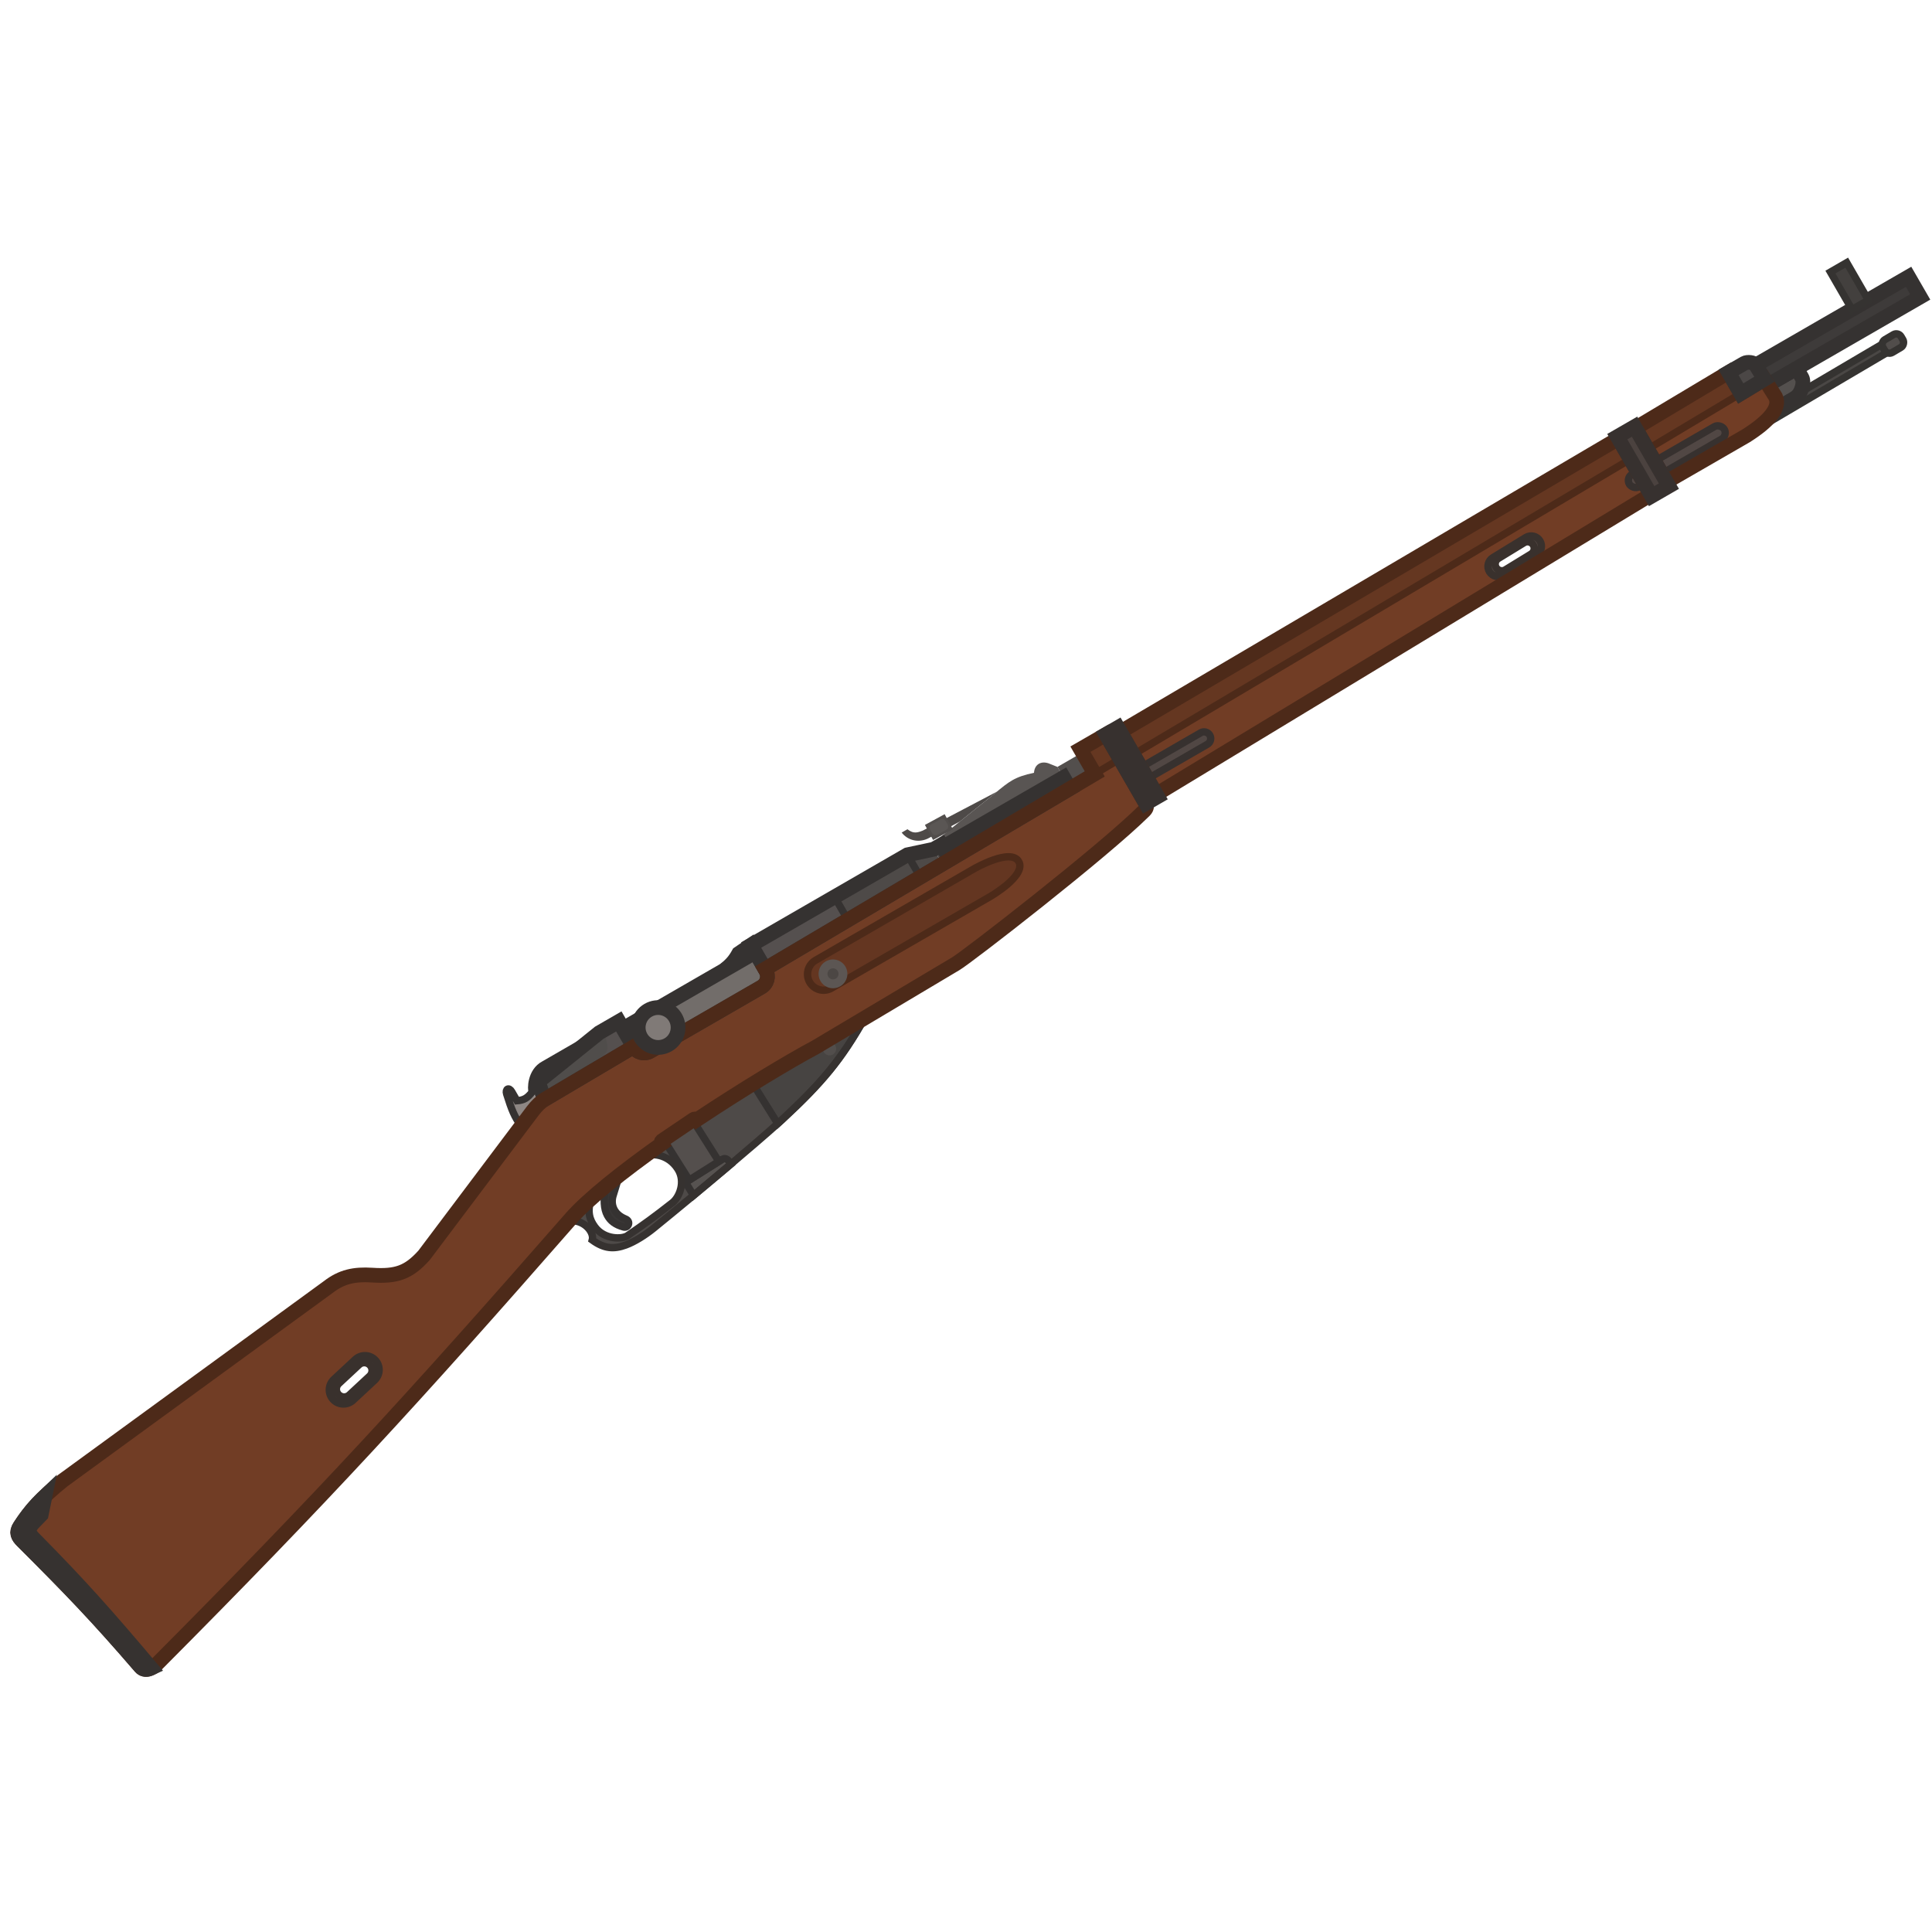 <svg width="110" height="110" viewBox="0 0 110 110" fill="none" xmlns="http://www.w3.org/2000/svg">
<g clip-path="url(#clip0_619_1198)">
<path d="M42.767 53.807L43.003 54.216L41.256 55.225C41.654 54.902 41.833 54.696 42.061 54.287L42.767 53.807Z" fill="#484543" stroke="#353231" stroke-width="0.838"/>
<path d="M32.505 69.377L32.49 69.394L32.602 69.503C33.319 69.526 33.837 70.173 33.722 70.603C34.398 71.094 34.941 71.138 35.631 70.884C36.147 70.695 36.758 70.301 37.199 69.943C39.982 67.684 43.079 65.057 44.284 63.972L42.869 61.706C41.868 62.323 40.798 63.006 39.748 63.703L39.67 63.755C39.63 63.703 39.556 63.691 39.501 63.728L37.696 64.948C37.639 64.987 37.627 65.071 37.666 65.129C37.33 65.367 36.999 65.604 36.677 65.841C37.047 65.647 38.022 65.668 38.592 66.555C39.052 67.272 38.687 68.163 38.283 68.48C37.244 69.296 36.717 69.675 35.727 70.356C35.44 70.553 34.424 70.599 33.875 69.86C33.552 69.424 33.43 68.974 33.661 68.237C33.196 68.651 32.803 69.036 32.505 69.377Z" fill="#4E4A48"/>
<path d="M41.611 66.283C40.95 66.843 40.228 67.448 39.487 68.064L39.032 67.321L41.114 66.01C41.196 65.963 41.348 65.911 41.501 66.114L41.611 66.283Z" fill="#575351" stroke="#353231" stroke-width="0.419"/>
<path d="M37.788 64.886L39.439 63.769L40.927 66.126L39.24 67.188L37.788 64.886Z" fill="#544F4D" stroke="#353231" stroke-width="0.419"/>
<path d="M44.281 63.973C44.378 63.886 44.463 63.809 44.535 63.742C46.836 61.606 47.884 60.337 49.237 57.954L46.42 59.632C45.541 60.101 44.272 60.84 42.866 61.707L44.281 63.973Z" fill="#474442" stroke="#353231" stroke-width="0.419"/>
<path d="M34.476 67.541C34.726 67.335 34.989 67.124 35.263 66.91L34.91 68.062C34.755 68.551 34.92 69.123 35.611 69.404C35.944 69.539 35.77 69.931 35.512 69.862C35.013 69.728 34.752 69.504 34.582 69.197C34.379 68.829 34.357 68.314 34.476 67.541Z" fill="#393635" stroke="#353231" stroke-width="0.419"/>
<path d="M44.283 63.972C44.38 63.885 44.465 63.807 44.537 63.741C46.838 61.605 47.886 60.336 49.239 57.953L46.422 59.631C45.542 60.099 44.274 60.838 42.868 61.706C41.868 62.324 40.797 63.006 39.747 63.703L39.67 63.755C39.629 63.703 39.555 63.691 39.5 63.728L37.695 64.948C37.638 64.987 37.626 65.071 37.665 65.129C37.329 65.367 36.998 65.605 36.676 65.841C37.047 65.647 38.02 65.668 38.59 66.555C39.051 67.272 38.686 68.163 38.282 68.48C37.243 69.296 36.716 69.675 35.726 70.356C35.439 70.553 34.423 70.599 33.874 69.86C33.551 69.425 33.429 68.974 33.66 68.237C33.195 68.652 32.802 69.036 32.504 69.377L32.489 69.394L32.601 69.504C33.318 69.526 33.837 70.173 33.721 70.604C34.397 71.094 34.94 71.138 35.63 70.885C36.146 70.696 36.757 70.301 37.198 69.943C39.981 67.685 43.078 65.057 44.283 63.972Z" stroke="#363230" stroke-width="0.419"/>
<rect x="98.982" y="24.415" width="9.5" height="0.552" transform="rotate(-30.5 98.982 24.415)" fill="#4A4745" stroke="#353331" stroke-width="0.419"/>
<path d="M100.985 23.362C101.099 23.113 101.106 22.879 101.005 22.659L100.633 21.928L102.288 20.972L102.603 21.518C102.603 21.518 102.726 21.732 102.571 22.155C102.435 22.525 102.26 22.626 102.042 22.752L100.985 23.362Z" fill="#54504E" stroke="#353231" stroke-width="0.838"/>
<path fill-rule="evenodd" clip-rule="evenodd" d="M92.824 26.145L93.991 28.165L65.837 45.22L64.529 42.955L92.824 26.145ZM85.313 31.797C85.135 31.907 85.078 32.14 85.188 32.319C85.297 32.497 85.53 32.553 85.709 32.444L87.17 31.55C87.349 31.441 87.405 31.208 87.296 31.029C87.186 30.851 86.953 30.794 86.775 30.904L85.313 31.797Z" fill="#713D25"/>
<rect width="1.203" height="0.841" rx="0.314" transform="matrix(-0.862 0.508 0.508 0.862 108.078 18.891)" fill="#514D4B" stroke="#353331" stroke-width="0.419"/>
<rect x="99.877" y="20.835" width="10.15" height="1.324" transform="rotate(-30 99.877 20.835)" fill="#3E3B3A" stroke="#353231" stroke-width="0.838"/>
<path d="M56.759 45.074L52.545 47.288C52.117 47.469 51.94 47.415 51.666 47.214L51.338 47.403C51.645 47.809 52.232 48.014 52.813 47.752L54.647 46.777L56.614 45.194C56.664 45.153 56.712 45.113 56.759 45.074Z" fill="#4E4A48"/>
<path fill-rule="evenodd" clip-rule="evenodd" d="M36.067 59.605C36.258 59.936 36.682 60.05 37.014 59.858L43.347 56.202C43.679 56.01 43.793 55.586 43.601 55.255L43.554 55.173L63.766 43.212L65.216 45.724C65.326 45.915 65.282 46.028 65.143 46.166C62.785 48.511 55.038 54.511 54.41 54.874L46.42 59.633C44.914 60.435 42.271 62.028 39.745 63.705C39.719 63.722 39.693 63.739 39.667 63.757C39.627 63.705 39.553 63.693 39.498 63.73L37.693 64.95C37.636 64.989 37.624 65.073 37.663 65.131C35.449 66.697 33.475 68.267 32.502 69.379C23.488 79.679 18.457 85.167 8.928 94.746C8.652 95.024 8.237 95.182 8.006 94.914C5.508 92.012 4.026 90.479 1.277 87.735C1.019 87.477 0.902 87.259 1.128 86.91C1.745 85.96 2.345 85.298 3.584 84.291L18.697 73.273C19.453 72.691 20.164 72.535 21.185 72.601C22.564 72.69 23.253 72.463 24.14 71.477L30.339 63.239C30.549 62.972 30.775 62.733 31.021 62.591L36.067 59.605ZM19.27 79.396C19.104 79.217 19.114 78.938 19.292 78.772L20.439 77.704C20.618 77.538 20.897 77.548 21.064 77.727C21.23 77.906 21.22 78.185 21.041 78.352L19.894 79.418C19.716 79.585 19.436 79.575 19.27 79.396Z" fill="#713D25"/>
<path d="M30.693 62.843L30.304 62.168C30.225 62.032 30.22 61.015 30.973 60.617L35.232 58.158L36.067 59.605L31.021 62.591C30.908 62.657 30.799 62.743 30.693 62.843Z" fill="#807A77"/>
<path d="M43.003 54.216L35.469 58.566L36.068 59.604C36.259 59.935 36.683 60.049 37.015 59.858L43.348 56.201C43.68 56.01 43.794 55.585 43.602 55.254L43.003 54.216Z" fill="#726D6A" stroke="#353231" stroke-width="0.838"/>
<path fill-rule="evenodd" clip-rule="evenodd" d="M19.006 78.541C18.68 78.845 18.661 79.355 18.965 79.681C19.268 80.007 19.778 80.025 20.104 79.722L21.329 78.582C21.655 78.278 21.674 77.768 21.37 77.442C21.067 77.116 20.557 77.098 20.231 77.401L19.006 78.541ZM19.293 78.772C19.114 78.938 19.104 79.217 19.271 79.396C19.437 79.575 19.717 79.585 19.895 79.418L21.042 78.352C21.221 78.185 21.231 77.906 21.064 77.727C20.898 77.548 20.618 77.538 20.44 77.704L19.293 78.772Z" fill="#544943"/>
<path d="M29.682 64.115C29.29 63.6 29.13 63.19 28.844 62.283C28.757 62.005 28.975 61.879 29.133 62.152L29.432 62.671C29.827 62.639 30.019 62.533 30.306 62.167L30.695 62.842C30.572 62.958 30.455 63.094 30.342 63.238L29.682 64.115Z" fill="#8E8784"/>
<ellipse cx="47.23" cy="59.711" rx="0.378" ry="0.378" transform="rotate(-30 47.23 59.711)" fill="#524E4C"/>
<path d="M47.518 51.063L42.768 53.806L43.556 55.171L48.276 52.377L47.518 51.063Z" fill="#55504F"/>
<path d="M53.16 48.352L51.668 48.668L52.401 49.938L53.649 49.199L53.16 48.352Z" fill="#4E4A48"/>
<path d="M53.675 48.237L53.407 47.773L56.613 45.194C57.474 44.478 57.77 44.234 58.871 43.999C58.901 43.545 59.24 43.313 59.686 43.456L60.207 43.664L60.554 44.265L53.675 48.237Z" fill="#595553"/>
<rect x="52.66" y="46.967" width="1.279" height="0.976" transform="rotate(-28.5 52.66 46.967)" fill="#524E4C"/>
<rect x="52.85" y="47.034" width="1.01" height="0.675" rx="0.209" transform="rotate(-28.5 52.85 47.034)" fill="#5A5654"/>
<path d="M46.407 54.691C45.991 54.95 45.852 55.495 46.1 55.923C46.347 56.352 46.888 56.505 47.321 56.274L56.384 51.041C56.384 51.041 58.459 49.843 58.002 49.052C57.545 48.26 55.47 49.458 55.47 49.458L46.407 54.691Z" fill="#643621"/>
<path d="M46.407 54.691L46.302 54.509L46.296 54.513L46.407 54.691ZM47.321 56.274L47.42 56.459L47.426 56.455L47.321 56.274ZM56.384 51.041L56.28 50.86L56.384 51.041ZM55.47 49.458L55.365 49.276L55.47 49.458ZM46.281 55.819C46.09 55.489 46.197 55.068 46.518 54.868L46.296 54.513C45.784 54.832 45.614 55.502 45.918 56.028L46.281 55.819ZM47.223 56.089C46.889 56.267 46.472 56.149 46.281 55.819L45.918 56.028C46.222 56.554 46.887 56.742 47.42 56.459L47.223 56.089ZM56.28 50.86L47.216 56.092L47.426 56.455L56.489 51.223L56.28 50.86ZM46.512 54.872L55.575 49.639L55.365 49.276L46.302 54.509L46.512 54.872ZM55.47 49.458C55.575 49.639 55.575 49.639 55.575 49.639C55.575 49.639 55.575 49.639 55.575 49.639C55.575 49.639 55.575 49.639 55.575 49.639C55.575 49.639 55.575 49.639 55.576 49.639C55.577 49.638 55.578 49.638 55.58 49.636C55.583 49.635 55.589 49.631 55.596 49.627C55.611 49.619 55.632 49.607 55.66 49.592C55.716 49.562 55.796 49.519 55.895 49.471C56.092 49.373 56.357 49.252 56.634 49.156C56.914 49.058 57.19 48.992 57.414 48.991C57.64 48.99 57.761 49.053 57.821 49.156L58.183 48.947C58.015 48.655 57.705 48.571 57.413 48.572C57.12 48.573 56.791 48.657 56.496 48.76C56.197 48.864 55.915 48.993 55.709 49.095C55.605 49.147 55.52 49.191 55.461 49.224C55.431 49.24 55.407 49.253 55.391 49.262C55.383 49.266 55.377 49.27 55.373 49.272C55.37 49.274 55.369 49.275 55.367 49.275C55.367 49.276 55.367 49.276 55.366 49.276C55.366 49.276 55.366 49.276 55.366 49.276C55.366 49.276 55.366 49.276 55.366 49.276C55.365 49.276 55.365 49.276 55.47 49.458ZM57.821 49.156C57.88 49.26 57.874 49.396 57.761 49.591C57.648 49.785 57.452 49.991 57.228 50.185C57.006 50.376 56.769 50.545 56.585 50.667C56.494 50.728 56.417 50.776 56.363 50.81C56.336 50.826 56.315 50.839 56.3 50.847C56.293 50.852 56.288 50.855 56.284 50.857C56.283 50.858 56.281 50.859 56.281 50.859C56.28 50.859 56.28 50.86 56.28 50.86C56.28 50.86 56.28 50.86 56.28 50.86C56.28 50.86 56.28 50.86 56.28 50.86C56.28 50.86 56.28 50.86 56.384 51.041C56.489 51.223 56.489 51.223 56.489 51.222C56.489 51.222 56.489 51.222 56.489 51.222C56.489 51.222 56.49 51.222 56.49 51.222C56.49 51.222 56.491 51.222 56.491 51.221C56.492 51.221 56.494 51.22 56.496 51.218C56.5 51.216 56.507 51.212 56.515 51.208C56.531 51.198 56.553 51.184 56.582 51.167C56.64 51.131 56.721 51.08 56.817 51.016C57.009 50.889 57.262 50.709 57.502 50.502C57.739 50.297 57.975 50.055 58.123 49.802C58.27 49.549 58.352 49.239 58.183 48.947L57.821 49.156Z" fill="#4D2A19"/>
<ellipse cx="47.426" cy="55.447" rx="0.82" ry="0.82" transform="rotate(-30 47.426 55.447)" fill="#5C5653"/>
<ellipse cx="47.427" cy="55.447" rx="0.315" ry="0.315" transform="rotate(-30 47.427 55.447)" fill="#4C4744"/>
<path d="M53.597 48.1L53.16 48.352L53.649 49.199L60.92 44.897L60.555 44.265L53.676 48.237L53.597 48.1Z" fill="#4B4746"/>
<path d="M61.627 42.844L60.207 43.664L60.918 44.896L62.329 44.061L61.627 42.844Z" fill="#534F4D"/>
<path d="M92.147 24.971L63.788 41.672L64.529 42.955L92.824 26.145L92.147 24.971Z" fill="#653721"/>
<path d="M62.964 41.819L61.518 42.654L62.33 44.062L63.768 43.211L62.964 41.819Z" fill="#653721" stroke="#4D2A19" stroke-width="0.419"/>
<path d="M64.953 43.69L65.331 44.346L68.744 42.376C68.925 42.271 68.987 42.04 68.882 41.859C68.778 41.678 68.546 41.616 68.365 41.72L64.953 43.69Z" fill="#514744" stroke="#37312F" stroke-width="0.419"/>
<path fill-rule="evenodd" clip-rule="evenodd" d="M84.996 31.75C84.722 31.918 84.635 32.276 84.803 32.551C84.971 32.825 85.33 32.912 85.604 32.744L87.485 31.593C87.76 31.426 87.846 31.067 87.678 30.793C87.51 30.518 87.152 30.432 86.877 30.599L84.996 31.75ZM85.312 31.795C85.134 31.904 85.078 32.138 85.187 32.316C85.296 32.495 85.529 32.551 85.708 32.442L87.169 31.548C87.348 31.439 87.404 31.206 87.295 31.027C87.186 30.849 86.952 30.792 86.774 30.901L85.312 31.795Z" fill="#544943"/>
<path d="M98.417 21.204L93.114 24.375L93.807 25.576L99.111 22.405L98.417 21.204Z" fill="#653721"/>
<path d="M93.807 25.577L94.879 27.433L99.411 24.817C100.744 23.974 101.28 23.264 101.004 22.659L100.46 21.59L99.111 22.406L93.807 25.577Z" fill="#713D25"/>
<rect x="92.562" y="27.206" width="6.241" height="0.82" rx="0.41" transform="rotate(-30 92.562 27.206)" fill="#514744" stroke="#37312F" stroke-width="0.419"/>
<path d="M104.217 15.49L105.145 14.954L106.374 17.084L105.446 17.619L104.217 15.49Z" fill="#43403E" stroke="#353331" stroke-width="0.419"/>
<path fill-rule="evenodd" clip-rule="evenodd" d="M84.996 31.75C84.722 31.918 84.635 32.276 84.803 32.551C84.971 32.825 85.33 32.912 85.604 32.744L87.485 31.593C87.76 31.426 87.846 31.067 87.678 30.793C87.51 30.518 87.152 30.432 86.877 30.599L84.996 31.75ZM85.312 31.795C85.134 31.904 85.078 32.138 85.187 32.316C85.296 32.495 85.529 32.551 85.708 32.442L87.169 31.548C87.348 31.439 87.404 31.206 87.295 31.027C87.186 30.849 86.952 30.792 86.774 30.901L85.312 31.795Z" stroke="#39312D" stroke-width="0.419"/>
<path d="M92.147 24.971L63.788 41.672L64.529 42.955L92.824 26.145L92.147 24.971Z" stroke="#4D2A19" stroke-width="0.419"/>
<path d="M98.417 21.204L93.114 24.375L93.807 25.576L99.111 22.405L98.417 21.204Z" stroke="#4D2A19" stroke-width="0.419"/>
<path d="M93.114 24.375L98.417 21.204L99.111 22.405L100.46 21.59L101.096 22.601C101.372 23.206 100.744 23.973 99.411 24.816L94.879 27.432L93.807 25.576L93.114 24.375Z" stroke="#4D2A19" stroke-width="0.838"/>
<path d="M63.788 41.672L92.147 24.971L93.991 28.165L65.837 45.22L63.788 41.672Z" stroke="#4D2A19" stroke-width="0.838"/>
<path d="M99.109 22.405L98.416 21.204L99.317 20.684C99.481 20.589 99.864 20.623 99.959 20.787L100.459 21.59L99.109 22.405Z" fill="#4B4746" stroke="#353231" stroke-width="0.838"/>
<rect x="92.082" y="24.861" width="1.135" height="3.909" transform="rotate(-30 92.082 24.861)" fill="#4B423F" stroke="#37312F" stroke-width="0.838"/>
<path d="M30.343 63.238C30.456 63.094 30.573 62.958 30.696 62.841C30.802 62.741 30.911 62.655 31.024 62.589L36.07 59.603L35.235 58.157L30.976 60.615C30.223 61.013 30.228 62.03 30.307 62.166C30.02 62.532 29.828 62.639 29.433 62.671L29.134 62.152C28.976 61.879 28.758 62.005 28.845 62.282C29.131 63.19 29.291 63.6 29.683 64.115L30.343 63.238Z" stroke="#353231" stroke-width="0.419"/>
<path fill-rule="evenodd" clip-rule="evenodd" d="M19.006 78.541C18.68 78.845 18.661 79.355 18.965 79.681C19.268 80.007 19.778 80.025 20.104 79.722L21.329 78.582C21.655 78.278 21.674 77.768 21.37 77.442C21.067 77.116 20.557 77.098 20.231 77.401L19.006 78.541ZM19.293 78.772C19.114 78.938 19.104 79.217 19.271 79.396C19.437 79.575 19.717 79.585 19.895 79.418L21.042 78.352C21.221 78.185 21.231 77.906 21.064 77.727C20.898 77.548 20.618 77.538 20.44 77.704L19.293 78.772Z" fill="#544943" stroke="#39312D" stroke-width="0.419"/>
<path d="M31 62.602L30.737 61.844C30.685 61.691 30.732 61.519 30.907 61.382L34.113 58.803L35.233 58.156L36.068 59.602L31.022 62.589C31.014 62.593 31.007 62.598 31 62.602Z" fill="#55504F"/>
<path d="M34.386 58.645L34.577 59.481C34.621 59.747 34.548 59.935 34.345 60.088L30.967 62.509L30.736 61.844C30.685 61.692 30.731 61.52 30.906 61.382L34.113 58.803L34.386 58.645Z" fill="#504D4B"/>
<path d="M31 62.602L30.737 61.844C30.685 61.691 30.732 61.519 30.907 61.382L34.113 58.803L35.233 58.156L36.068 59.602L31.022 62.589L31 62.602Z" stroke="#353231" stroke-width="0.838"/>
<path d="M47.516 51.065L51.665 48.669L52.398 49.938L48.274 52.379L47.516 51.065Z" fill="#4E4A48" stroke="#353231" stroke-width="0.419"/>
<path d="M42.768 53.806L51.667 48.668L53.159 48.352L53.596 48.1L53.675 48.236L60.554 44.265L60.919 44.896L43.556 55.171L42.768 53.806Z" stroke="#353231" stroke-width="0.838"/>
<path d="M61.516 42.655L62.963 41.82L65.217 45.723C65.327 45.914 65.283 46.028 65.144 46.166C62.785 48.51 55.039 54.511 54.412 54.874L46.421 59.632C44.915 60.435 42.272 62.028 39.746 63.705L39.669 63.756C39.628 63.705 39.554 63.692 39.499 63.73L37.694 64.95C37.636 64.989 37.625 65.073 37.664 65.13C35.45 66.696 33.476 68.267 32.503 69.379C23.489 79.679 18.458 85.167 8.929 94.746C8.653 95.024 8.238 95.181 8.007 94.914C5.509 92.011 4.027 90.478 1.278 87.734C1.02 87.477 0.903 87.259 1.13 86.91C1.746 85.96 2.346 85.298 3.585 84.291L18.698 73.272C19.454 72.69 20.165 72.535 21.186 72.6C22.565 72.689 23.254 72.462 24.141 71.477L30.34 63.239C30.55 62.972 30.776 62.732 31.022 62.59L36.068 59.604C36.259 59.936 36.684 60.05 37.015 59.858L43.349 56.202C43.68 56.01 43.794 55.586 43.602 55.254L43.555 55.172L62.329 44.063L61.516 42.655Z" stroke="#4D2A19" stroke-width="0.838"/>
<ellipse cx="37.472" cy="58.502" rx="1.135" ry="1.135" transform="rotate(-30 37.472 58.502)" fill="#807A77" stroke="#353231" stroke-width="0.838"/>
<path d="M62.963 41.819L63.645 41.425L65.915 45.356L65.233 45.75L62.963 41.819Z" fill="#4B423F" stroke="#37312F" stroke-width="0.838"/>
<path d="M8.609 94.977C8.39 95.081 8.159 95.089 8.008 94.913C5.509 92.011 4.027 90.478 1.278 87.734C1.02 87.476 0.904 87.258 1.13 86.909C1.547 86.266 1.957 85.754 2.563 85.179L2.347 86.243L1.868 86.738C1.565 87.095 1.614 87.285 1.935 87.61C4.609 90.319 6.07 91.971 8.609 94.977Z" fill="#544D4A" stroke="#363230" stroke-width="0.838"/>
</g>
<defs>
<clipPath id="clip0_619_1198">
<rect width="110" height="110" fill="white"/>
</clipPath>
</defs>
</svg>

